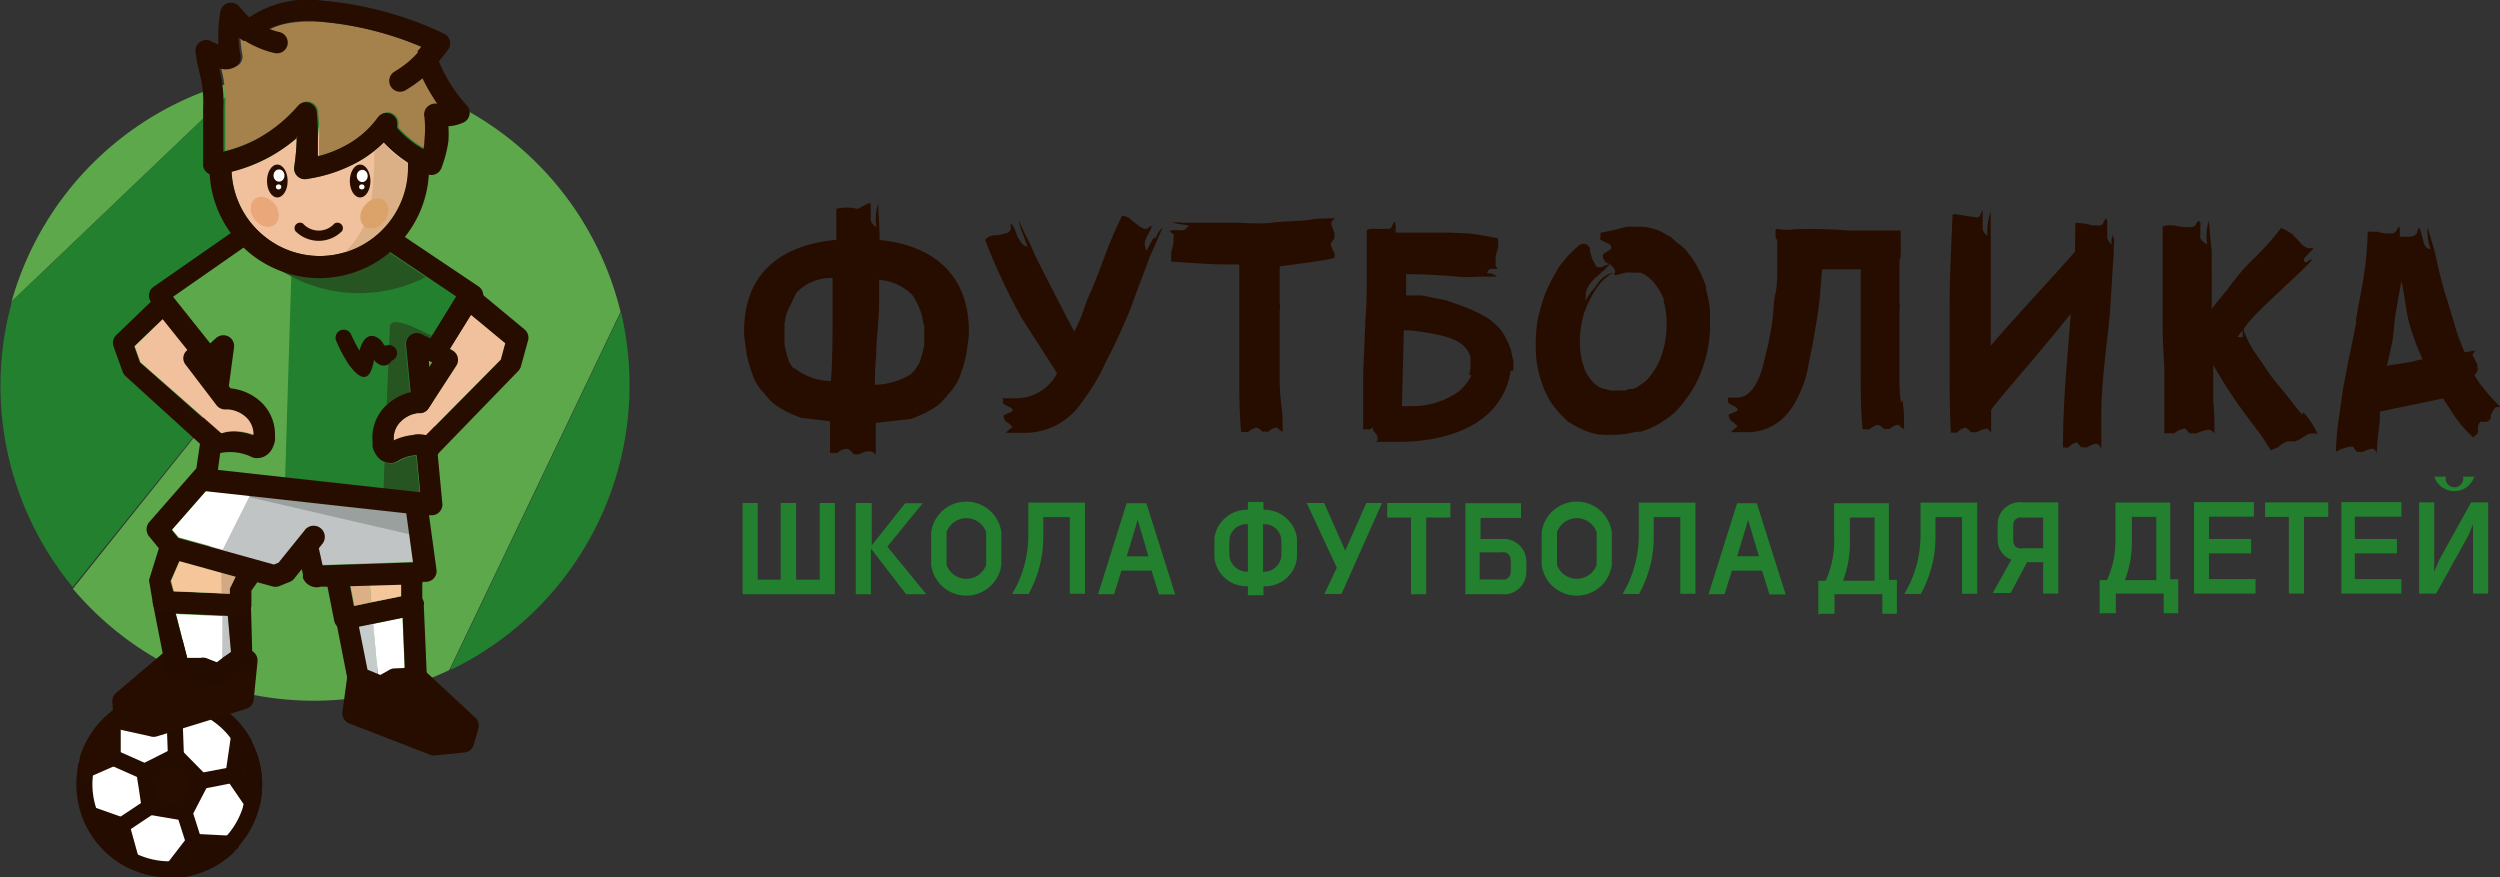 <svg id="Слой_1" data-name="Слой 1" xmlns="http://www.w3.org/2000/svg" viewBox="0 0 118.64 41.64"><rect x="0" y="0" width="118.64" height="41.64" fill="#333333" stroke="none"/><defs><style>.cls-1{fill:#23802e;}.cls-1,.cls-10,.cls-11,.cls-12,.cls-13,.cls-14,.cls-15,.cls-16,.cls-2,.cls-3,.cls-5,.cls-6,.cls-8,.cls-9{fill-rule:evenodd;}.cls-2{fill:#5ca84a;}.cls-3{fill:#265521;}.cls-4,.cls-9{fill:#fff;}.cls-17,.cls-5{fill:#270d00;}.cls-6,.cls-7{fill:#240d00;}.cls-8{fill:#c0c4c4;}.cls-10{fill:#f4c69a;}.cls-11{fill:#d2a983;}.cls-12{fill:#c5cccb;}.cls-13{fill:#dbb086;}.cls-14{fill:#9aa09e;}.cls-15{fill:#f1c09d;}.cls-16{fill:#a5814c;}.cls-18{fill:#dba26a;}.cls-19{fill:#eaa77a;}</style></defs><title>Безымянный-3</title><path class="cls-1" d="M391.51,291.87v0a15,15,0,0,1-8,16.94l-0.1,0Z" transform="translate(-362.04 -277.06)"/><path class="cls-2" d="M362.59,291.37a15,15,0,0,1,11.05-10.55Z" transform="translate(-362.04 -277.06)"/><path class="cls-1" d="M377,280.45a14.88,14.88,0,0,1,6.83,1.65l-18.34,22.82a15,15,0,0,1-2.91-13.45l0-.09,11.05-10.55h0A15,15,0,0,1,377,280.45Z" transform="translate(-362.04 -277.06)"/><path class="cls-2" d="M383.82,282.1h0a15,15,0,0,1,7.67,9.76l-8.13,17A14.95,14.95,0,0,1,365.5,305l0,0Z" transform="translate(-362.04 -277.06)"/><path class="cls-2" d="M375.6,299.73l1-11-2.8-.06-3.6,2.51,1.77,2.22,0.27-.25a0.51,0.51,0,0,1,.86.41h0l-0.25,1.86,0.08,0.11h0a2.47,2.47,0,0,1,1.48.68,2.11,2.11,0,0,1,.63,1.54,2.26,2.26,0,0,1,0,.24h0v0a1.21,1.21,0,0,1-.2.51,0.79,0.79,0,0,1-.64.34,0.51,0.51,0,0,1-.28-0.06,2.36,2.36,0,0,0-1.48-.18l-0.11.8Z" transform="translate(-362.04 -277.06)"/><path class="cls-1" d="M379.56,287.72L376,285h0l-0.08,2.64,3.62,0.07h0Zm-3.65.95-0.34,11.06,6.39,0.71-0.17-1.76h-0.13a1.77,1.77,0,0,0-.72.27,0.51,0.51,0,0,1-.28.08,0.79,0.79,0,0,1-.66-0.29,1.21,1.21,0,0,1-.24-0.49v0h0c0-.07,0-0.15,0-0.24a2.11,2.11,0,0,1,.52-1.58,2.45,2.45,0,0,1,1.27-.76l-0.21-2.23a0.51,0.51,0,0,1,.74-0.5l0.42,0.2,1.22-2-3.59-2.41Z" transform="translate(-362.04 -277.06)"/><path class="cls-3" d="M382.54,293c-0.79-.39-2-1-2-0.4l-0.15,3.67a2.48,2.48,0,0,1,1.1-.59l-0.21-2.23a0.51,0.51,0,0,1,.74-0.5l0.42,0.2,0.09-.15h0Zm-2.25,6-0.05,1.27,1.72,0.19-0.17-1.76h-0.13a1.77,1.77,0,0,0-.72.27,0.51,0.51,0,0,1-.28.08A0.81,0.81,0,0,1,380.29,299Z" transform="translate(-362.04 -277.06)"/><path class="cls-3" d="M375,288.65l-0.67.44a6.94,6.94,0,0,0,7.91,1.12l-2.18-1.46Z" transform="translate(-362.04 -277.06)"/><circle class="cls-4" cx="370.07" cy="314.29" r="4.03" transform="translate(-401.79 297.56) rotate(-72.76)"/><polygon class="cls-5" points="9.54 37.07 9.15 37.81 8.76 38.56 7.93 38.43 7.1 38.29 6.97 37.45 6.85 36.62 7.6 36.24 8.36 35.87 8.95 36.47 9.54 37.07"/><path class="cls-6" d="M367.4,313l-1.3.58a4.14,4.14,0,0,1,.12-0.51,4,4,0,0,1,1.09-1.75l0.07,0V313Z" transform="translate(-362.04 -277.06)"/><path class="cls-6" d="M371.79,310.69l-1.46.62-1.51-.76,0-.1a4,4,0,0,1,2.42,0,4.07,4.07,0,0,1,.51.2v0.05Z" transform="translate(-362.04 -277.06)"/><path class="cls-5" d="M374,315.15l-0.91-1.32,0.27-1.86A4,4,0,0,1,374,315.15Z" transform="translate(-362.04 -277.06)"/><path class="cls-6" d="M370.28,318.2l1-1.23,1.77,0.09a4,4,0,0,1-2.67,1.25Z" transform="translate(-362.04 -277.06)"/><path class="cls-6" d="M366.3,315.7l1.5,0.53,0.46,1.66A4,4,0,0,1,366.3,315.7Z" transform="translate(-362.04 -277.06)"/><path class="cls-6" d="M373.56,315.37a3.66,3.66,0,0,0-2.4-4.57h0a3.66,3.66,0,0,0-4.57,2.4h0a3.65,3.65,0,0,0,2.41,4.57h0a3.65,3.65,0,0,0,4.57-2.41h0Zm0.41-3.14a4.41,4.41,0,0,1-5.21,6.27h0a4.41,4.41,0,0,1-2.93-5.41h0l0-.1a4.4,4.4,0,0,1,5.41-2.94h0l0.1,0A4.4,4.4,0,0,1,374,312.23Z" transform="translate(-362.04 -277.06)"/><path class="cls-6" d="M371.91,314.32l-0.38.73-0.39.75a0.38,0.38,0,0,1-.4.2h0l-0.83-.14-0.83-.14a0.38,0.38,0,0,1-.32-0.33l-0.12-.82-0.13-.83a0.38,0.38,0,0,1,.22-0.4l0.74-.37,0.75-.38a0.38,0.38,0,0,1,.44.07h0l0.59,0.6,0.59,0.6a0.38,0.38,0,0,1,.06.45h0Zm-1.05.39,0.26-.5-0.4-.4-0.4-.4-0.51.25-0.51.25,0.08,0.56,0.09,0.56,0.56,0.09,0.56,0.09Z" transform="translate(-362.04 -277.06)"/><path class="cls-5" d="M367.55,313.38l-1.3.57a0.38,0.38,0,0,1-.52-0.43c0-.09,0-0.18.06-0.27s0-.19.08-0.28v0a4.37,4.37,0,0,1,1.19-1.89,0.38,0.38,0,0,1,.42-0.07h0l0.07,0a0.38,0.38,0,0,1,.22.34h0V313a0.38,0.38,0,0,1-.23.35h0Zm-0.87-.44,0.34-.15v-0.5l0,0.06A3.65,3.65,0,0,0,366.68,312.93Z" transform="translate(-362.04 -277.06)"/><path class="cls-6" d="M371.93,311l-1.45.62a0.38,0.38,0,0,1-.32,0h0l-1.51-.76a0.38,0.38,0,0,1-.18-0.47l0-.08a0.38,0.38,0,0,1,.25-0.25h0a4.41,4.41,0,0,1,2.64,0l0.28,0.1,0.28,0.12a0.38,0.38,0,0,1,.21.28v0a0.38,0.38,0,0,1-.24.42h0Zm-1.58-.15,0.44-.19a3.63,3.63,0,0,0-.73-0.07h-0.21Z" transform="translate(-362.04 -277.06)"/><path class="cls-6" d="M373.69,315.35l-0.89-1.3a0.38,0.38,0,0,1-.06-0.27h0l0.27-1.86a0.38,0.38,0,0,1,.68-0.16h0a4.41,4.41,0,0,1,.69,3.47,0.38,0.38,0,0,1-.69.11h0Zm-0.19-1.6,0.22,0.32a3.55,3.55,0,0,0-.06-0.49q0-.17-0.08-0.33l-0.07.5h0Zm0.19,1.6,0-.28A0.38,0.38,0,0,0,373.69,315.35Z" transform="translate(-362.04 -277.06)"/><path class="cls-6" d="M370,318l0.94-1.22a0.38,0.38,0,0,1,.32-0.15h0l1.77,0.09a0.38,0.38,0,0,1,.25.65,4.42,4.42,0,0,1-2.91,1.36,0.38,0.38,0,0,1-.37-0.22l-0.05-.11A0.38,0.38,0,0,1,370,318h0Zm1.42-.59-0.34.44a3.69,3.69,0,0,0,.56-0.21l0.38-.2-0.59,0h0Zm1.86,0-0.29.11A0.38,0.38,0,0,0,373.26,317.33Z" transform="translate(-362.04 -277.06)"/><path class="cls-6" d="M366.43,315.34l1.5,0.53a0.38,0.38,0,0,1,.24.26h0l0.46,1.66a0.38,0.38,0,0,1-.53.44h0a4.39,4.39,0,0,1-1.3-1,4.43,4.43,0,0,1-.85-1.4,0.38,0.38,0,0,1,.22-0.49,0.37,0.37,0,0,1,.26,0h0Zm1.07,1.18-0.41-.15a3.66,3.66,0,0,0,.28.35l0.26,0.26Z" transform="translate(-362.04 -277.06)"/><rect class="cls-7" x="367.79" y="312.51" width="0.76" height="1.7" transform="translate(-429.72 245.55) rotate(-66.05)"/><polygon class="cls-6" points="7.97 35.94 7.91 34.26 8.67 34.23 8.73 35.91 7.97 35.94"/><polygon class="cls-6" points="9.41 36.7 10.99 36.4 11.13 37.14 9.56 37.45 9.41 36.7"/><rect class="cls-7" x="370.63" y="315.54" width="0.76" height="1.47" transform="translate(-440.64 -149.29) rotate(-17.7)"/><rect class="cls-7" x="367.66" y="315.39" width="1.67" height="0.76" transform="translate(-475.26 -20.03) rotate(-33.64)"/><polygon class="cls-5" points="19.82 32.21 16.99 32.06 16.75 33.82 20.65 35.33 21.99 35.19 22.21 34.44 19.82 32.21"/><path class="cls-5" d="M381.65,309.77l-2.18-.12-0.12.89,3.41,1.32,0.87-.09,0-.12-2-1.88h0Zm-2.59-1.16,2.8,0.15a0.51,0.51,0,0,1,.35.14l2.39,2.22h0a0.51,0.51,0,0,1,.14.52l-0.21.73a0.51,0.51,0,0,1-.45.4l-1.34.13h0a0.51,0.51,0,0,1-.23,0l-3.9-1.51h0a0.51,0.51,0,0,1-.32-0.54l0.24-1.76h0A0.51,0.51,0,0,1,379.06,308.61Z" transform="translate(-362.04 -277.06)"/><polygon class="cls-5" points="8.64 31.09 11.73 31.52 11.59 33.31 7.63 34.88 5.96 34.38 5.88 33.52 8.64 31.09"/><path class="cls-5" d="M370.82,307.41l3,0.48a0.52,0.52,0,0,1,.44.57h0l-0.18,1.8a0.52,0.52,0,0,1-.36.44L369.5,312a0.52,0.52,0,0,1-.34,0h0l-1.36-.3a0.53,0.53,0,0,1-.37-0.49l-0.06-.83a0.52,0.52,0,0,1,.18-0.44h0l2.81-2.38a0.52,0.52,0,0,1,.46-0.11h0Zm2.4,1.44-2.36-.38-2.42,2.05,0,0.24,0.85,0.14,3.81-1.08Z" transform="translate(-362.04 -277.06)"/><polygon class="cls-8" points="10.53 29.21 10.54 31.23 10.98 30.95 10.82 29.23 10.53 29.21"/><path class="cls-9" d="M372.59,308.3v-2l-2.2-.1,0.54,2.1,0.64,0a0.52,0.52,0,0,1,.23,0h0l0.54,0.21Z" transform="translate(-362.04 -277.06)"/><path class="cls-6" d="M370.38,306.18l0.54,2.1,0.64,0a0.52,0.52,0,0,1,.23,0h0l0.54,0.21L373,308l-0.15-1.72-2.49-.11h0Zm-0.46,2.69-0.63-3.2h0a0.64,0.64,0,0,1,0-.06,0.52,0.52,0,0,1,.55-0.5l3.64,0.16h0a0.52,0.52,0,0,1,.47.57l0.07,2.52h0a0.52,0.52,0,0,1-.23.38l-1.12.74a0.52,0.52,0,0,1-.49.06l-0.68-.26-1,.07h0A0.52,0.52,0,0,1,369.91,308.87Z" transform="translate(-362.04 -277.06)"/><polygon class="cls-10" points="10.52 27.17 8.53 26.61 8.12 27.56 8.25 28.06 10.53 28.16 10.52 27.17"/><polygon class="cls-11" points="11.2 27.35 10.52 27.17 10.53 28.16 10.93 28.18 10.92 27.93 11.2 27.35"/><polygon class="cls-12" points="17.98 32.59 16.98 32.18 16.42 29.36 16.42 29.35 17.67 29.1 17.98 32.59"/><polygon class="cls-9" points="19.2 31.73 18.55 31.79 18.05 32.07 17.93 32.02 17.71 29.61 19.1 29.32 19.2 31.73"/><path class="cls-5" d="M382.15,305.76l0.15,3.49a0.51,0.51,0,0,1-.49.53h0l-0.87.05-0.55.31a0.51,0.51,0,0,1-.45,0h0l-1.1-.45a0.51,0.51,0,0,1-.31-0.4l-0.55-2.8a0.48,0.48,0,0,1,0-.07h0a0.51,0.51,0,0,1,.41-0.51h0l3.17-.65a0.51,0.51,0,0,1,.6.4,0.52,0.52,0,0,1,0,.1h0Zm-0.9,3-0.1-2.41-2.08.43,0.41,2.06,0.61,0.25,0.41-.23a0.51,0.51,0,0,1,.24-0.08Z" transform="translate(-362.04 -277.06)"/><polygon class="cls-10" points="17.55 27.74 19.04 27.7 19.06 28.29 17.62 28.58 17.55 27.74"/><polygon class="cls-13" points="16.63 27.77 17.55 27.74 17.62 28.58 16.82 28.75 16.63 27.77"/><polygon class="cls-8" points="19.31 24.34 10.48 22.86 9.9 26.28 13.32 27.23 14.57 26.51 15.33 26.81 19.63 26.66 19.31 24.34"/><polygon class="cls-14" points="19.31 24.34 11.21 23.45 19.45 25.36 19.31 24.34"/><polygon class="cls-9" points="10.57 26.08 11.86 23.51 9.79 23.29 8.17 25.13 8.48 25.5 10.57 26.08"/><path class="cls-5" d="M380.08,288.75l-6.23-.12-3.6,2.51,1.77,2.22,0.27-.25a0.51,0.51,0,0,1,.86.41h0l-0.25,1.86,0.08,0.11h0a2.47,2.47,0,0,1,1.48.68,2.11,2.11,0,0,1,.63,1.54,2.26,2.26,0,0,1,0,.24h0v0a1.21,1.21,0,0,1-.2.51,0.79,0.79,0,0,1-.64.34,0.51,0.51,0,0,1-.28-0.06,2.36,2.36,0,0,0-1.48-.18l-0.11.8,9.6,1.06-0.67-7a0.51,0.51,0,0,1,.74-0.5l0.44,0.21,1.2-2-3.59-2.41h0Zm2,16,0,1a0.51,0.51,0,0,1-.42.52l-3.16.65a0.51,0.51,0,0,1-.6-0.4v0l-0.32-1.62h-0.31a0.7,0.7,0,0,1-.85-0.41,0.52,0.52,0,0,1,0-.16l-0.06-.26-0.32.4a0.53,0.53,0,0,1-.24.2l-0.52.21h0a0.53,0.53,0,0,1-.34,0l-0.69-.19-0.28.4,0,0.72h0a0.52,0.52,0,0,1-.55.48l-3.61-.16a0.52,0.52,0,0,1-.52-0.48v0l-0.18-1.06,0.47-1.51-0.46-.56h0a0.53,0.53,0,0,1,0-.68l2.24-2.56h0l0.17-1.16L368,294.91a0.51,0.51,0,0,1-.14-0.21l-0.42-1.17a0.51,0.51,0,0,1,.12-0.57l1.64-1.58,0,0,0,0a0.51,0.51,0,0,1,.13-0.71l4.18-2.91h0a0.51,0.51,0,0,1,.3-0.09l6.53,0.13a0.51,0.51,0,0,1,.29.09l4.1,2.75h0a0.51,0.51,0,0,1,.17.7L383.1,294h0a0.51,0.51,0,0,1-.65.2l-0.06,0,0.64,6.73a0.51,0.51,0,0,1-.56.58H382.4l0.36,2.63h0v0a0.51,0.51,0,0,1-.49.53H382.1Zm-3.43.11,0.19,1,2.24-.46,0-.59-2.4.07h0Zm-8.11-1.16-0.41.94,0.14,0.51,2.68,0.12V305l0.28-.57-2.67-.74h0Zm2.18-7.19h0.13a1.44,1.44,0,0,1,.86.39,1.11,1.11,0,0,1,.33.81,2.75,2.75,0,0,0-.82-0.17,1.88,1.88,0,0,0-.65.08l0.15-1.11h0Zm-0.87-.76-0.17,1.16-3-2.65-0.27-.76,1.33-1.28,1.17,1.46h0a0.49,0.49,0,0,0-.08.7l1,1.35h0Zm-0.05,4.62,9.52,1.05h0l0.32,2.33-4.29.14-0.18-.81,0.16-.2a0.53,0.53,0,1,0-.85-0.63l-1.22,1.51-0.22.09-4.54-1.26-0.31-.38Z" transform="translate(-362.04 -277.06)"/><path class="cls-15" d="M376.17,283.57a7.74,7.74,0,0,1-1.29.91,7.56,7.56,0,0,1-1.85.73,4.2,4.2,0,0,0,4.18,4h0a4.2,4.2,0,0,0,4.19-4.19v-0.24l-0.3-.21a6.21,6.21,0,0,1-.61-0.52l-0.23-.24-0.12.12a5.7,5.7,0,0,1-1.08.79,7.12,7.12,0,0,1-2.42.82A0.51,0.51,0,0,1,376,285h0a11,11,0,0,0,.12-1.29c0-.05,0-0.11,0-0.16h0Zm1-.55,1.8,0.59a4.88,4.88,0,0,1-.44.28,5.75,5.75,0,0,1-1.4.56q0-.34,0-0.69T377.18,283Z" transform="translate(-362.04 -277.06)"/><path class="cls-13" d="M378.37,289.08c1.06-1.1,1.4-1.94,1.44-4.83l0.31-.27,0.12-.12,0.23,0.24a6.21,6.21,0,0,0,.61.52l0.3,0.21v0.24A4.21,4.21,0,0,1,378.37,289.08Z" transform="translate(-362.04 -277.06)"/><path class="cls-16" d="M374.38,283.58a7.06,7.06,0,0,0,1.86-1.53h0a0.51,0.51,0,0,1,.89.29,10.38,10.38,0,0,1,.05,1.42q0,0.35,0,.69a5.75,5.75,0,0,0,1.4-.56,4.53,4.53,0,0,0,1.45-1.29h0a0.51,0.51,0,0,1,.92.25l0,0.26a5.19,5.19,0,0,0,.76.69,5.51,5.51,0,0,0,.48.31q0-.21.05-0.43a4.9,4.9,0,0,0,0-1.1,0.51,0.51,0,0,1,.62-0.61h0q-0.17-.24-0.33-0.49a8.26,8.26,0,0,1-.7-1.42h0a0.51,0.51,0,0,1,.08-0.5l0.21-.26a15.75,15.75,0,0,0-4.82-1.2c-1.29-.08-2.41.1-2.92,0.74a0.51,0.51,0,0,1-.7.12l-0.23-.17a5.31,5.31,0,0,0,.09.87h0a0.51,0.51,0,0,1-.12.43,0.86,0.86,0,0,1-.87.17l0,0.1a6,6,0,0,1,.18,1.77v2.09A6.53,6.53,0,0,0,374.38,283.58Z" transform="translate(-362.04 -277.06)"/><path class="cls-5" d="M376.17,283.57a7.74,7.74,0,0,1-1.29.91,7.55,7.55,0,0,1-1.85.73,4.2,4.2,0,0,0,4.18,4h0a4.2,4.2,0,0,0,4.19-4.19v-0.24l-0.3-.21a6.19,6.19,0,0,1-.85-0.75,5.65,5.65,0,0,1-1.2.91,7.12,7.12,0,0,1-2.42.82A0.51,0.51,0,0,1,376,285h0a11,11,0,0,0,.12-1.29c0-.05,0-0.11,0-0.16h0ZM372,285.33a0.51,0.51,0,0,1-.32-0.4,0.49,0.49,0,0,1,0-.08h0v-2.71a5.21,5.21,0,0,0-.15-1.53c-0.06-.26-0.14-0.56-0.21-1.06a0.51,0.51,0,0,1,.78-0.51l0.3,0.13q0-.22,0-0.44a6,6,0,0,1,.1-1.13,0.51,0.51,0,0,1,.9-0.22c0.18,0.21.29,0.33,0.39,0.42l0.09,0.08a4.91,4.91,0,0,1,3.46-.79,16.78,16.78,0,0,1,5.78,1.57,0.51,0.51,0,0,1,.16.79l-0.41.52a7.17,7.17,0,0,0,.5,1,7.61,7.61,0,0,0,.83,1.1,0.51,0.51,0,0,1-.18.81,2,2,0,0,1-.7.17h0a5.68,5.68,0,0,1,0,.71A5.77,5.77,0,0,1,383,285a0.51,0.51,0,0,1-.61.35,5.22,5.22,0,0,1-5.2,4.91h0a5.23,5.23,0,0,1-5.2-4.94h0Zm9.87-5.78a4.06,4.06,0,0,1-.52.5,5.34,5.34,0,0,1-.59.41,0.51,0.51,0,0,0,.53.88,6.41,6.41,0,0,0,.71-0.49l0.09-.07q0.18,0.37.39,0.72T382.8,282h0a0.51,0.51,0,0,0-.62.61,4.9,4.9,0,0,1,0,1.1q0,0.22-.05.43a5.51,5.51,0,0,1-.48-0.31,5.19,5.19,0,0,1-.76-0.69l0-.26a0.51,0.51,0,0,0-.92-0.25h0a4.53,4.53,0,0,1-1.45,1.29,5.75,5.75,0,0,1-1.4.56q0-.34,0-0.69a10.38,10.38,0,0,0-.05-1.42,0.51,0.51,0,0,0-.89-0.29h0a7.06,7.06,0,0,1-1.86,1.53,6.53,6.53,0,0,1-1.68.65v-2.09a6,6,0,0,0-.18-1.77l0-.1a0.86,0.86,0,0,0,.87-0.17,0.51,0.51,0,0,0,.12-0.43h0a5.31,5.31,0,0,1-.09-0.87l0.23,0.17,0.09,0,0.07,0.05a5.23,5.23,0,0,0,.63.31,4.24,4.24,0,0,0,.7.22,0.51,0.51,0,1,0,.21-1,3.15,3.15,0,0,1-.5-0.16,4.75,4.75,0,0,1,2.42-.34,15.75,15.75,0,0,1,4.82,1.2l-0.18.22Z" transform="translate(-362.04 -277.06)"/><ellipse class="cls-17" cx="17.09" cy="8.59" rx="0.49" ry="0.78"/><ellipse class="cls-17" cx="13.16" cy="8.59" rx="0.49" ry="0.78"/><ellipse class="cls-4" cx="13.24" cy="8.33" rx="0.26" ry="0.29"/><ellipse class="cls-4" cx="17.19" cy="8.35" rx="0.26" ry="0.29"/><path class="cls-5" d="M377.91,287.67a0.26,0.26,0,0,1,.36.36,1.56,1.56,0,0,1-2.21,0,0.26,0.26,0,0,1,.36-0.36A1,1,0,0,0,377.91,287.67Z" transform="translate(-362.04 -277.06)"/><ellipse class="cls-4" cx="17.17" cy="8.87" rx="0.13" ry="0.12"/><ellipse class="cls-4" cx="13.22" cy="8.87" rx="0.13" ry="0.12"/><path class="cls-15" d="M372.54,297.62a1.85,1.85,0,0,1,.71-0.1,2.75,2.75,0,0,1,.82.17,1.11,1.11,0,0,0-.33-0.81,1.44,1.44,0,0,0-.86-0.39h-0.16a0.51,0.51,0,0,1-.42-0.22l-1.45-1.9a0.49,0.49,0,0,1,.08-0.7h0l-1.17-1.46-1.33,1.28,0.27,0.76Z" transform="translate(-362.04 -277.06)"/><path class="cls-5" d="M378,293.25a0.38,0.38,0,1,1,.7-0.32,7.69,7.69,0,0,0,.4.77c0.16-.58.4-0.74,0.68-0.69a0.78,0.78,0,0,1,.49.44l0.14,0a0.38,0.38,0,0,1,.21.73,0.42,0.42,0,0,1-.62.15,0.7,0.7,0,0,1-.22-0.2,0.33,0.33,0,0,1,0,.06c-0.21,1.15-.72.83-1.22,0.12A7.31,7.31,0,0,1,378,293.25Z" transform="translate(-362.04 -277.06)"/><ellipse class="cls-18" cx="379.8" cy="287.15" rx="0.77" ry="0.6" transform="translate(-441.45 135.92) rotate(-52.41)"/><ellipse class="cls-19" cx="374.61" cy="287.15" rx="0.6" ry="0.77" transform="translate(-459.44 11.03) rotate(-37.59)"/><path class="cls-15" d="M382.26,297.71a1.86,1.86,0,0,0-.72,0,2.76,2.76,0,0,0-.81.24,1.11,1.11,0,0,1,.27-0.83,1.44,1.44,0,0,1,.83-0.46l0.16,0a0.51,0.51,0,0,0,.4-0.25l1.3-2a0.51,0.51,0,0,0-.15-0.71h0l-0.15-.09,1-1.62,1.63,1.35-0.21.78Z" transform="translate(-362.04 -277.06)"/><path class="cls-5" d="M382.79,298.66l0.1-.13,3.74-3.86a0.51,0.51,0,0,0,.13-0.22l0.33-1.2a0.51,0.51,0,0,0-.16-0.56l-2.33-1.93-0.07,0a0.51,0.51,0,0,0-.7.16l-1.59,2.55h0a0.51,0.51,0,0,0,.17.7l0.14,0.09-0.89,1.38h0a2.47,2.47,0,0,0-1.42.79,2.11,2.11,0,0,0-.52,1.58c0,0.08,0,.16,0,0.24h0v0a1.21,1.21,0,0,0,.24.49,0.79,0.79,0,0,0,.66.29,0.51,0.51,0,0,0,.28-0.08,1.77,1.77,0,0,1,.72-0.27,0.67,0.67,0,0,1,.43.06h0a0.49,0.49,0,0,0,.69-0.09h0Zm-0.53-.94a1.86,1.86,0,0,0-.72,0,2.76,2.76,0,0,0-.81.24,1.11,1.11,0,0,1,.27-0.83,1.44,1.44,0,0,1,.83-0.46l0.16,0a0.51,0.51,0,0,0,.4-0.25l1.3-2a0.51,0.51,0,0,0-.15-0.71h0l-0.15-.09,1-1.62,1.63,1.35-0.21.78Z" transform="translate(-362.04 -277.06)"/><path class="cls-1" d="M401.66,305.26v-4.33h-0.72v3.64h-1.12v-3.64h-0.73v3.64H398v-3.64h-0.72v4.33h4.41Zm1.71-4.33h-0.72v4.33h0.72v-2.17l1.67,2.17H406L404.15,303l1.68-2.06H405l-1.59,2v-2h0Zm6.19,1.39a1.68,1.68,0,0,0-3.33,0c0,0.51,0,1,0,1.55a1.68,1.68,0,0,0,3.33,0c0-.51,0-1,0-1.55h0Zm-0.72,1.55a1,1,0,0,1-1.88,0c0-.52,0-1,0-1.56a1,1,0,0,1,1.88,0c0,0.53,0,1,0,1.56h0Zm2-2.94v1.56a5.41,5.41,0,0,1-.77,2.76h0.78a5.55,5.55,0,0,0,.7-2.73v-0.92h1.26v3.64h0.72v-4.33h-2.7Zm4.67,0-1.36,4.33h0.76l0.35-1.12h1.43l0.35,1.13h0.77l-1.37-4.33h-0.93Zm1,2.53h-1l0.52-1.73,0.51,1.73h0Zm5.47-2.58h-0.72v0.37a1.56,1.56,0,0,0-1.59,1.35c0,0.27,0,.67,0,0.92a1.53,1.53,0,0,0,1.59,1.36v0.43H422v-0.43a1.52,1.52,0,0,0,1.59-1.36c0-.25,0-0.66,0-0.92a1.57,1.57,0,0,0-1.59-1.35v-0.37h0Zm-1.59,2.63a7.24,7.24,0,0,1,0-.9,0.81,0.81,0,0,1,.87-0.67v2.25a0.85,0.85,0,0,1-.87-0.68h0Zm2.45-.9a7.28,7.28,0,0,1,0,.9,0.83,0.83,0,0,1-.86.68v-2.25a0.8,0.8,0,0,1,.86.67h0Zm4.85-1.68h-0.81l-1,2.26-1-2.26h-0.83l1.43,3.07-0.59,1.25h0.81l1.93-4.33h0Zm0.22,0.69H429v3.64h0.72v-3.64h1.15v-0.69h-3v0.69h0Zm3.63,3.64h1.76a1.06,1.06,0,0,0,1.17-1,5.24,5.24,0,0,0,0-.62,1.07,1.07,0,0,0-1.17-1h-1v-1h1.92v-0.7h-2.64v4.33h0Zm2.19-1.65a5.25,5.25,0,0,1,0,.62,0.35,0.35,0,0,1-.42.33h-1.05v-1.29h1.05a0.35,0.35,0,0,1,.42.33h0Zm4.8-1.29a1.68,1.68,0,0,0-3.33,0c0,0.51,0,1,0,1.55a1.68,1.68,0,0,0,3.33,0c0-.51,0-1,0-1.55h0Zm-0.72,1.55a1,1,0,0,1-1.88,0c0-.52,0-1,0-1.56a1,1,0,0,1,1.88,0c0,0.53,0,1,0,1.56h0Zm2-2.94v1.56a5.41,5.41,0,0,1-.77,2.76h0.78a5.55,5.55,0,0,0,.7-2.73v-0.92h1.26v3.64h0.72v-4.33h-2.7Zm4.67,0-1.36,4.33h0.76l0.35-1.12h1.43l0.35,1.13h0.77l-1.37-4.33h-0.93Zm1,2.53h-1l0.52-1.73,0.51,1.73h0Zm2.92,2.73h0.7l0-.93h2.27l0,0.93h0.69v-1.61h-0.38v-3.64h-2.6v1.68a4.53,4.53,0,0,1-.4,2h-0.35v1.61h0Zm1.46-4.57H451v3H449.5a5,5,0,0,0,.33-1.9v-1.05h0Zm3.32-.69v1.56a5.41,5.41,0,0,1-.77,2.76h0.78a5.55,5.55,0,0,0,.7-2.73v-0.92h1.26v3.64h0.72v-4.33h-2.69Zm4.4,1.81c0-.28,0-0.51,0-0.79a0.35,0.35,0,0,1,.42-0.33H459v1.46H458a0.35,0.35,0,0,1-.42-0.33h0Zm0.67,1H459v1.49h0.72v-4.33H458a1.05,1.05,0,0,0-1.16,1c0,0.28,0,.5,0,0.78a1,1,0,0,0,.65.94l-0.88,1.58h0.85l0.79-1.49h0Zm3.5,2.42h0.7l0-.93h2.27l0,0.93h0.69v-1.61h-0.38v-3.64h-2.6v1.68a4.53,4.53,0,0,1-.4,2h-0.35v1.61h0Zm1.46-4.57h1.16v3h-1.49a5,5,0,0,0,.33-1.9v-1.05h0Zm2.95-.69v4.33h2.92v-0.69h-2.21v-1.22h2v-0.68h-2v-1.06H469v-0.69h-2.86Zm3.36,0.69h1.14v3.64h0.72v-3.64h1.15v-0.69h-3v0.69h0Zm3.63-.69v4.33H476v-0.69h-2.21v-1.22h2v-0.68h-2v-1.06H476v-0.69h-2.86Zm4.41-1.22a1,1,0,0,0,1.9,0h-0.54a0.4,0.4,0,0,1-.4.5,0.41,0.41,0,0,1-.41-0.5h-0.54Zm2.56,5.55v-4.33h-0.81l-1.52,2.74-0.23.55,0-.57v-2.72h-0.72v4.33h0.81l1.52-2.74,0.23-.55,0,0.59v2.7h0.72Z" transform="translate(-362.04 -277.06)"/><path class="cls-5" d="M403.78,288.42v-0.08c0-.68-0.06-1.15-0.06-1.64a2.43,2.43,0,0,0-.09,1.14,0.67,0.67,0,0,1-.27-0.32c0-.21,0-0.55,0-0.76s-0.51.21-.63,0.21a2.12,2.12,0,0,0-1,0c0,0.3,0,.84,0,1.47-3,.28-4.38,1.91-4.38,4.33a3.36,3.36,0,0,0,.06.62,5.09,5.09,0,0,0,.27,1.23,3,3,0,0,0,.25.62l0,0a2.57,2.57,0,0,0,.38.49,3.09,3.09,0,0,0,.49.52,4.68,4.68,0,0,0,.6.36c0.21,0.11.44,0.19,0.65,0.28l1.38,0.16c0,0.49,0,1,0,1.5a2.51,2.51,0,0,0,.36,0,0.65,0.65,0,0,1,.49-0.19,0.72,0.72,0,0,1,.25.24,0.59,0.59,0,0,0,.33,0s0.52-.32.74,0.06c0-.54,0-1,0-1.53l1.69-.19c0.21-.09.44-0.17,0.65-0.28a4.68,4.68,0,0,0,.6-0.36,3.08,3.08,0,0,0,.49-0.52,2.59,2.59,0,0,0,.38-0.49,2.68,2.68,0,0,0,.28-0.66,5.08,5.08,0,0,0,.27-1.23,3.36,3.36,0,0,0,.06-0.62c0-2.36-1.33-4-4.14-4.32h0Zm-4.08,6.15c-0.06-.11-0.14-0.21-0.21-0.33a6.69,6.69,0,0,1-.22-0.82v-1l0.09-.46c0.08-.22.33-0.7,0.47-1a2.27,2.27,0,0,1,1.72-.71l0,1.79c0,0.79,0,2.18-.08,3.1a2.81,2.81,0,0,1-1.74-.62h0Zm6.2-2.13v1a6.75,6.75,0,0,1-.22.82c-0.06.13-.14,0.22-0.21,0.33a2.77,2.77,0,0,1-.22.24,3.44,3.44,0,0,1-1.69.49c0-.38,0-0.81.06-1.34,0-.84.13-1.64,0.14-2.47v-1.17a2.51,2.51,0,0,1,1.56.7,3.2,3.2,0,0,1,.47,1l0.09,0.46h0Zm10.86-4.06c-0.08.16-.19,0.35-0.3,0.57a0.82,0.82,0,0,1-.09-0.24,0.79,0.79,0,0,1,0-.14,1,1,0,0,1,.14-0.36,1.76,1.76,0,0,0,.17-0.35,0.07,0.07,0,0,0,0-.08,0,0,0,0,0,0,0,1,1,0,0,0-.21.14,0.31,0.31,0,0,1-.09,0,0.75,0.75,0,0,1-.28-0.13l-0.38-.3a0.71,0.71,0,0,0-.43-0.19,18.8,18.8,0,0,0-.77,1.77c-0.13.33-.27,0.77-0.71,1.83a4.37,4.37,0,0,0-.28.68,6.81,6.81,0,0,1-.49,1.17,0.16,0.16,0,0,0,0,.08c-0.41-.76-1.74-3.35-1.93-3.76a5.91,5.91,0,0,0-.36-0.77c-0.13-.25-0.25-0.52-0.36-0.79a2.22,2.22,0,0,0,.17.6l0.24,0.65a0.45,0.45,0,0,1-.33-0.24,1.49,1.49,0,0,1-.21-0.4,1.42,1.42,0,0,0-.17-0.38l-0.08-.09s0,0,0,.09v0.19a0.35,0.35,0,0,1-.32.22,1.59,1.59,0,0,1-.49.08,0.54,0.54,0,0,0-.41.22,29.31,29.31,0,0,0,1.74,3.71l1.66,2.59a0.12,0.12,0,0,1,0,.06,2.2,2.2,0,0,1-1.9,1.15h-0.7a0.11,0.11,0,0,1,.06.09l0,0a0.25,0.25,0,0,0,0,.16,1.68,1.68,0,0,0,.3.17,0.3,0.3,0,0,1,.16.16l-0.08.06a0.28,0.28,0,0,1-.13.06l-0.22.1a0.14,0.14,0,0,0,0,.11,0.26,0.26,0,0,0,.06.14,0.22,0.22,0,0,0,.14.11,2.54,2.54,0,0,1,.21.21,1.91,1.91,0,0,0-.32.27h0.79a3.24,3.24,0,0,0,2.81-1.44,10,10,0,0,0,1-1.6c0.19-.43.44-0.87,0.65-1.33s0.55-1.17.73-1.69c0.27-.76.76-2,0.84-2.26,0.22-.49.44-1,0.62-1.41a0.93,0.93,0,0,0-.3.44h0Zm6.1,1.31c2.51-.33,2.51-0.38,2.51-0.43v-0.11a0.15,0.15,0,0,0,0-.09,1.15,1.15,0,0,1-.17-0.38V288.6a1.91,1.91,0,0,1,.16-0.22,0.24,0.24,0,0,0,0-.13,0.4,0.4,0,0,0,0-.16s-0.08-.19-0.13-0.36a0.32,0.32,0,0,1,0-.14,0.84,0.84,0,0,1,.17-0.17c-0.43,0-.84,0-1.26.08-0.62.06-1.19,0.06-1.77,0.13s-1.23,0-1.85,0-0.92,0-1.41,0h-1a1,1,0,0,0-.43,0l0,0c0.25,0.06.46,0.08,0.77,0.13a0.54,0.54,0,0,1-.24.22,0.31,0.31,0,0,1-.13,0,0.4,0.4,0,0,1-.16,0l-0.14,0-0.13,0a0.11,0.11,0,0,0-.08.06,0.34,0.34,0,0,0,.16.13,0.31,0.31,0,0,1,0,.16s0,0.11,0,.22a2.56,2.56,0,0,1-.11.47v0.06l0,0.08a1.16,1.16,0,0,0,0,.19l0,0.13,0.14,0c0.87,0.06,1.69.13,2.51,0.13h0.58c0,0.9,0,1.82,0,2.75s0,1.6,0,2.42,0,1.85.09,2.78a0.2,0.2,0,0,1,.11,0h0.09a0.3,0.3,0,0,0,.13,0,0.87,0.87,0,0,1,.4-0.21,0.59,0.59,0,0,1,.27.19,0.2,0.2,0,0,0,.11,0,0.67,0.67,0,0,0,.19,0,0.69,0.69,0,0,1,.35-0.19c0.13,0,.16.16,0.32,0.19,0-.49,0-0.92-0.08-1.36v-0.08a7.91,7.91,0,0,1-.06-1.06v-3.26a0.82,0.82,0,0,0,0-.33v-1.23c0-.17,0-0.35,0-0.52h0Zm11,4.95,0-.43-0.09-.4,0-.06c-0.44-1.31-1-1.74-3.15-2.45l-1.11-.22-0.74,0,0-1a3.87,3.87,0,0,1,.43,0c0.58,0,1.5.06,2,.11s0.87,0,1.23,0l0.65,0a0.6,0.6,0,0,0-.47-0.16,0.27,0.27,0,0,1,.16-0.21l0.24,0a0.14,0.14,0,0,0,.09,0,0.07,0.07,0,0,0,0,0,0.56,0.56,0,0,0-.08-0.13,0.31,0.31,0,0,1,0-.13,2,2,0,0,1,0-.27c0-.14.06-0.28,0.11-0.46a1.56,1.56,0,0,0,0-.38v-0.08c-0.36-.08-0.7-0.13-1.06-0.19s-0.89-.06-1.22-0.08l-1.69,0h-0.9a1.13,1.13,0,0,0,0-.41,0.12,0.12,0,0,0-.06-0.1,1.15,1.15,0,0,0-.11.24,0.19,0.19,0,0,1-.16.09l-0.17,0h-0.06a3.53,3.53,0,0,1-.38,0l-0.14,0a0.54,0.54,0,0,0-.28.06c0,0.43,0,.81,0,1.23v0.87c0,0.68,0,1.38-.06,2.07l-0.11,2.62c0,0.46,0,.88,0,1.38s0,0.85,0,1.28a0.09,0.09,0,0,1,.06,0c0.06,0,.11,0,0.16,0a0.14,0.14,0,0,0,.11,0,0.45,0.45,0,0,0,.14-0.09l0,0a0.5,0.5,0,0,0,0,.14s0.16,0.17.21,0.3a0.41,0.41,0,0,1,0,.11,0.76,0.76,0,0,1,0,.08,0.33,0.33,0,0,1-.24.06h1.23c2.32,0,4.93-.81,5.33-3.37h0Zm-2,.25a2.61,2.61,0,0,1-.57.73,3.77,3.77,0,0,1-2.31.71,3.72,3.72,0,0,1-.41,0l0.09-3.6a5.81,5.81,0,0,1,.9.09c1.11,0.17,2,.36,2.26,1.17a0.5,0.5,0,0,1,0,.09l0,0.08v0a0.12,0.12,0,0,0,0,.08l0,0.22a0.93,0.93,0,0,1-.06.36h0Zm5.25-6.23-0.08,0a5.61,5.61,0,0,0-1,1.06,9.37,9.37,0,0,0-.65,1.25,9.17,9.17,0,0,0-.38,1.33,7.93,7.93,0,0,0-.08,1.06l0,0.32a5.23,5.23,0,0,0,.24,1.41,3.8,3.8,0,0,0,.28.7,3.37,3.37,0,0,0,.44.68,4.2,4.2,0,0,0,.58.6,4.91,4.91,0,0,0,.74.4,2.82,2.82,0,0,0,.81.22h0.09l0,0a2.21,2.21,0,0,0,.44,0,0.72,0.72,0,0,0,.21,0,4.13,4.13,0,0,0,.92-0.14l0.22,0,0.17-.06a2.86,2.86,0,0,0,.51-0.21,4.36,4.36,0,0,0,.82-0.54,3.76,3.76,0,0,0,.63-0.7,5.25,5.25,0,0,0,.84-1.58,6.57,6.57,0,0,0,.33-1.68l0-.41c0-.19,0-0.4,0-0.58a5.38,5.38,0,0,0-.19-1l0-.14a6.4,6.4,0,0,0-.36-0.84,4.73,4.73,0,0,0-.63-0.92,3.42,3.42,0,0,0-.44-0.36l-0.22-.21-0.25-.13a1.85,1.85,0,0,0-.62-0.28,2.27,2.27,0,0,0-.58-0.09h-0.66l-0.52.13c-0.3.08-.54,0.11-0.73,0.16a0.09,0.09,0,0,1,0,.06l0,0.16a0.11,0.11,0,0,0,0,.11l0.35,0.17a0.27,0.27,0,0,1,.16.13v0.11a0.33,0.33,0,0,1-.17.13,2.13,2.13,0,0,0-.22.16,0.18,0.18,0,0,0,0,.11v0.06a0.28,0.28,0,0,1,.08.13,0.28,0.28,0,0,0,.19.13,0.64,0.64,0,0,1,.24.22,0.25,0.25,0,0,1,.06.1,0.17,0.17,0,0,1,0,.11s-0.17.13,0.1,0.11l0.38-.11a1.65,1.65,0,0,1,.35,0l0.22,0,0.16,0,0.21,0.09,0.09,0.08a0.33,0.33,0,0,1,.13.09l0.21,0.21a3.13,3.13,0,0,1,.46.77l0,0.11a4,4,0,0,1,.14.85v0.24a4.48,4.48,0,0,1-.35,1.77,3.5,3.5,0,0,1-.55.84,1.61,1.61,0,0,1-.36.28,0.81,0.81,0,0,1-.36.19l0,0-0.17,0a0.6,0.6,0,0,1-.25.08,2.05,2.05,0,0,0-.46,0,1.57,1.57,0,0,1-.43-0.08,0.78,0.78,0,0,1-.32-0.13,0.8,0.8,0,0,1-.25-0.21,1.38,1.38,0,0,1-.25-0.32,1.62,1.62,0,0,1-.21-0.51,1.25,1.25,0,0,1-.09-0.35,2.81,2.81,0,0,1-.06-0.65,2.6,2.6,0,0,1,0-.35,5.53,5.53,0,0,1,.17-1,5.13,5.13,0,0,1,.57-1.19,2.34,2.34,0,0,1,.85-0.82,1.23,1.23,0,0,0-.74.51,2.86,2.86,0,0,1-.28.36,2.42,2.42,0,0,0-.3.47,1.26,1.26,0,0,1,0-.22v-0.06a0.65,0.65,0,0,1,.08-0.3,1.5,1.5,0,0,1,.43-0.55,2.08,2.08,0,0,0,.27-0.25,0.56,0.56,0,0,0,.22-0.21c0.11-.08.13-0.09,0.13-0.14s0,0,0,0a1.46,1.46,0,0,0-.38.14l-0.13,0a0.19,0.19,0,0,1-.14-0.06l-0.08-.19a0.49,0.49,0,0,1-.11-0.22l-0.08-.27,0-.13a0.2,0.2,0,0,0-.08-0.13,0.26,0.26,0,0,0-.25-0.11h0Zm15.13,7.51v-0.08a7.89,7.89,0,0,1-.06-1.06v-3.26a0.81,0.81,0,0,0,0-.33v-0.87c0-.17,0-0.47,0-0.65v-0.19a0.15,0.15,0,0,0,0-.1,0.77,0.77,0,0,1,.06-0.38v-0.08a0.56,0.56,0,0,1,0-.16,0.24,0.24,0,0,0,0-.13,0.4,0.4,0,0,0,0-.16c0-.21,0-0.38,0-0.51V288c-0.43,0-1.82,0-2.43,0a24,24,0,0,0-2.61-.06c-0.68.08-.73-0.06-0.9,0v0l0,0.16v0.16a0.26,0.26,0,0,0,.08.19,0.3,0.3,0,0,1,0,.16s0,0.11,0,.22,0,0.35,0,.52v0.06l0,0.08a0.34,0.34,0,0,1,0,.19l0,0.11c0,0.35,0,.87-0.09,1.22a5.05,5.05,0,0,0-.09.73,8.47,8.47,0,0,1-.17,1.25c-0.08.47-.21,0.92-0.3,1.33-0.22.9-.62,1.56-1.19,1.61H444a0.11,0.11,0,0,1,.06.09l0,0a0.25,0.25,0,0,0,0,.16,1.68,1.68,0,0,0,.3.17,0.3,0.3,0,0,1,.16.16l-0.08.06a0.28,0.28,0,0,1-.13.06l-0.22.1a0.14,0.14,0,0,0,0,.11,0.26,0.26,0,0,0,.06.14,0.22,0.22,0,0,0,.14.11,2.55,2.55,0,0,1,.21.21,1.91,1.91,0,0,0-.32.27H445a2.47,2.47,0,0,0,2-1.06,4.26,4.26,0,0,0,.41-0.7,4.9,4.9,0,0,0,.44-1.36c0.08-.47.21-1,0.28-1.45,0.11-.65.22-1.28,0.27-1.83,0.06-.71.09-1.07,0.11-1.33,0.46,0,.9,0,1.25,0l0.58,0c0,0.9,0,1.45,0,2.39s0,1.6,0,2.42,0,1.85.09,2.78a0.2,0.2,0,0,1,.11,0h0.09a0.3,0.3,0,0,0,.13,0,0.87,0.87,0,0,1,.4-0.21,0.59,0.59,0,0,1,.27.19,0.2,0.2,0,0,0,.11,0,0.68,0.68,0,0,0,.19,0,0.69,0.69,0,0,1,.35-0.19c0.13,0,.16.16,0.32,0.19,0-.49,0-0.92-0.08-1.36h0Zm10.1-8a0.71,0.71,0,0,0-.09.49,0.77,0.77,0,0,1-.21-0.3v-0.82a0.18,0.18,0,0,0-.06-0.11,0.9,0.9,0,0,0-.14.24,0.19,0.19,0,0,1-.16.09l-0.21,0c-0.21,0-.46-0.11-0.7-0.11a0.63,0.63,0,0,0-.24,0L460.51,289c-0.85,1-2.89,3.15-4,4.47l0-3.64c0-.43,0-0.81,0-1.2a3.65,3.65,0,0,0,0-.41v-1.12a3.1,3.1,0,0,0-.16,1.15,0.58,0.58,0,0,1-.22-0.32v-0.57l0-.11,0-.08a0.13,0.13,0,0,0,0-.11,0.63,0.63,0,0,0-.13.24,0.22,0.22,0,0,1-.16.08l-0.9-.14a0.64,0.64,0,0,0-.24,0c-0.06,1.5-.14,3-0.14,4.44,0,0.93,0,1.83,0,2.73,0,1.07,0,2.12.06,3.18l0.09,0,0.14,0a0.08,0.08,0,0,0,.06,0,0.79,0.79,0,0,1,.41-0.24,1.21,1.21,0,0,1,.25.22l0.11,0a0.67,0.67,0,0,0,.17,0,1.4,1.4,0,0,1,.49-0.17,1.08,1.08,0,0,1,.19.19l0-1.07c0.33-.51,1.71-2,3.78-4.57L460.07,295c-0.08,1.09-.13,2.18-0.13,3.3a0.18,0.18,0,0,1,.11,0l0.14,0a0.06,0.06,0,0,0,0,0,0.83,0.83,0,0,1,.41-0.25l0,0a2.84,2.84,0,0,0,.22.24l0.09,0,0.17,0s0.19-.11.36-0.17l0.11,0a0.44,0.44,0,0,1,.21.24v-1.69c0-.82.08-1.63,0.16-2.45s0.21-1.72.27-2.62,0.09-1.64.16-2.51c0,0,0-.21,0-0.38a0.78,0.78,0,0,0-.06-0.51h0Zm8.93,8.55c-0.36-.44-0.66-0.85-1-1.25a10.11,10.11,0,0,1-.9-1.23c-0.14-.17-0.25-0.36-0.38-0.54a4.59,4.59,0,0,1-.3-0.54l-0.16-.36,0-.16a7.12,7.12,0,0,1,.55-0.65c0.54-.58,2.66-2.47,2.66-2.59s-0.21.11-.27,0.11a0.1,0.1,0,0,1-.09-0.13c0-.13.43-0.44,0.43-0.54s0,0-.06,0h-0.17a0.69,0.69,0,0,1-.36-0.25l-0.36-.38a2,2,0,0,0-.57-0.33,13.71,13.71,0,0,1-1.23,1.39,9.67,9.67,0,0,0-1.25,1.44l-0.81,1,0-.85V289c-0.06-.51-0.09-1-0.14-1.47a2.6,2.6,0,0,0-.08,1.12,0.69,0.69,0,0,1-.32-0.28,1.24,1.24,0,0,1,0-.22l0-.36a0.4,0.4,0,0,0,0-.16,0.16,0.16,0,0,0-.08-0.09,0.72,0.72,0,0,0-.16.22,0.39,0.39,0,0,1-.24.08l-0.17,0c-0.25,0-.54-0.09-0.81-0.09a0.73,0.73,0,0,0-.33.06v2.59c0,0.55,0,1.08,0,1.63v0.65c0,0.65.06,1.3,0.08,1.94v3l0.16,0,0.22,0a0.14,0.14,0,0,0,.09,0,1.18,1.18,0,0,1,.47-0.22h0.06a2.79,2.79,0,0,1,.19.22,0.35,0.35,0,0,0,.14,0,0.9,0.9,0,0,0,.21,0,1.85,1.85,0,0,1,.6-0.17,0.48,0.48,0,0,1,.24.19c0-.55,0-1.06-0.06-1.58,0-.33,0-0.51,0-1v-0.68a23.87,23.87,0,0,0,1.71,2.59l0.55,0.73c0.17,0.25.33,0.49,0.47,0.73a3.22,3.22,0,0,1,.35-0.14,1.07,1.07,0,0,1,.44-0.28,2.87,2.87,0,0,1,.3,0,0.81,0.81,0,0,0,.33-0.13s0.21-.13.4-0.24a3.25,3.25,0,0,1,.4,0,4.18,4.18,0,0,0-.65-1h0ZM468.26,293a1.82,1.82,0,0,1,.22-0.27,0.75,0.75,0,0,0,0,.32,0.71,0.71,0,0,1-.25,0h0Zm11.54,2.37a5.13,5.13,0,0,1-.32-0.49l0,0c0-.06.13-0.16,0.13-0.24a0.16,0.16,0,0,0,0-.13,0.9,0.9,0,0,0,0-.16s-0.11-.17-0.17-0.33a0.3,0.3,0,0,1-.06-0.14,0.62,0.62,0,0,1,.16-0.19l-0.54.09-0.19-.47a5.79,5.79,0,0,1-.28-0.84l-0.33-1.09c-0.24-.71-0.4-1.42-0.57-2.17-0.11-.51-0.27-0.9-0.38-1.39a2.38,2.38,0,0,0,.14,1.07,0.4,0.4,0,0,1-.3-0.22l-0.19-.7a0.1,0.1,0,0,0-.08-0.09,1,1,0,0,0-.08.24,0.41,0.41,0,0,1-.36.17l-0.46,0a2.92,2.92,0,0,0,0-.39,0.12,0.12,0,0,0-.06-0.09s-0.06.19-.14,0.25a0.23,0.23,0,0,1-.17.08l-0.21,0a1.75,1.75,0,0,1-.46-0.08,1.64,1.64,0,0,0-.24,0,0.63,0.63,0,0,0-.24,0,16.48,16.48,0,0,1-.19,2.15c-0.11.65-.24,1.3-0.36,2l0,0.19c-0.17.9-.38,1.8-0.55,2.75-0.11.55-.17,1.09-0.25,1.64a14.26,14.26,0,0,0-.16,1.71,1.78,1.78,0,0,1,.71-0.24l0.08,0c0.08,0,.1.16,0.21,0.24a0.3,0.3,0,0,0,.13,0,0.4,0.4,0,0,0,.16,0s0.21-.1.38-0.14l0.11,0a0.39,0.39,0,0,1,.17.21c0-.52.08-1,0.14-1.6l0-.38,3-.62,0.36,0.55a5.42,5.42,0,0,0,1.09,1.31,0.48,0.48,0,0,1,.08-0.11,0.24,0.24,0,0,0,.13-0.16,2,2,0,0,1,0-.27,0.38,0.38,0,0,1,.11-0.21,0.1,0.1,0,0,1,.08,0l0.17,0a0.31,0.31,0,0,0,.25-0.19,0.26,0.26,0,0,1,0-.14,1.18,1.18,0,0,1,.13-0.24,0.26,0.26,0,0,1,.14-0.13,0.1,0.1,0,0,1,.08,0,0.28,0.28,0,0,1,.11,0,8.29,8.29,0,0,1-.89-1h0Zm-4.49-.92,0.21-.95c0.13-.51.13-1.15,0.22-1.64L476,290.4c0.13,0.49.24,1.63,0.41,2.12,0.08,0.3.19,0.58,0.3,0.9l0.3,0.7c-0.17,0-.35.06-0.52,0.11C476.08,294.3,475.7,294.35,475.31,294.42Z" transform="translate(-362.04 -277.06)"/></svg>